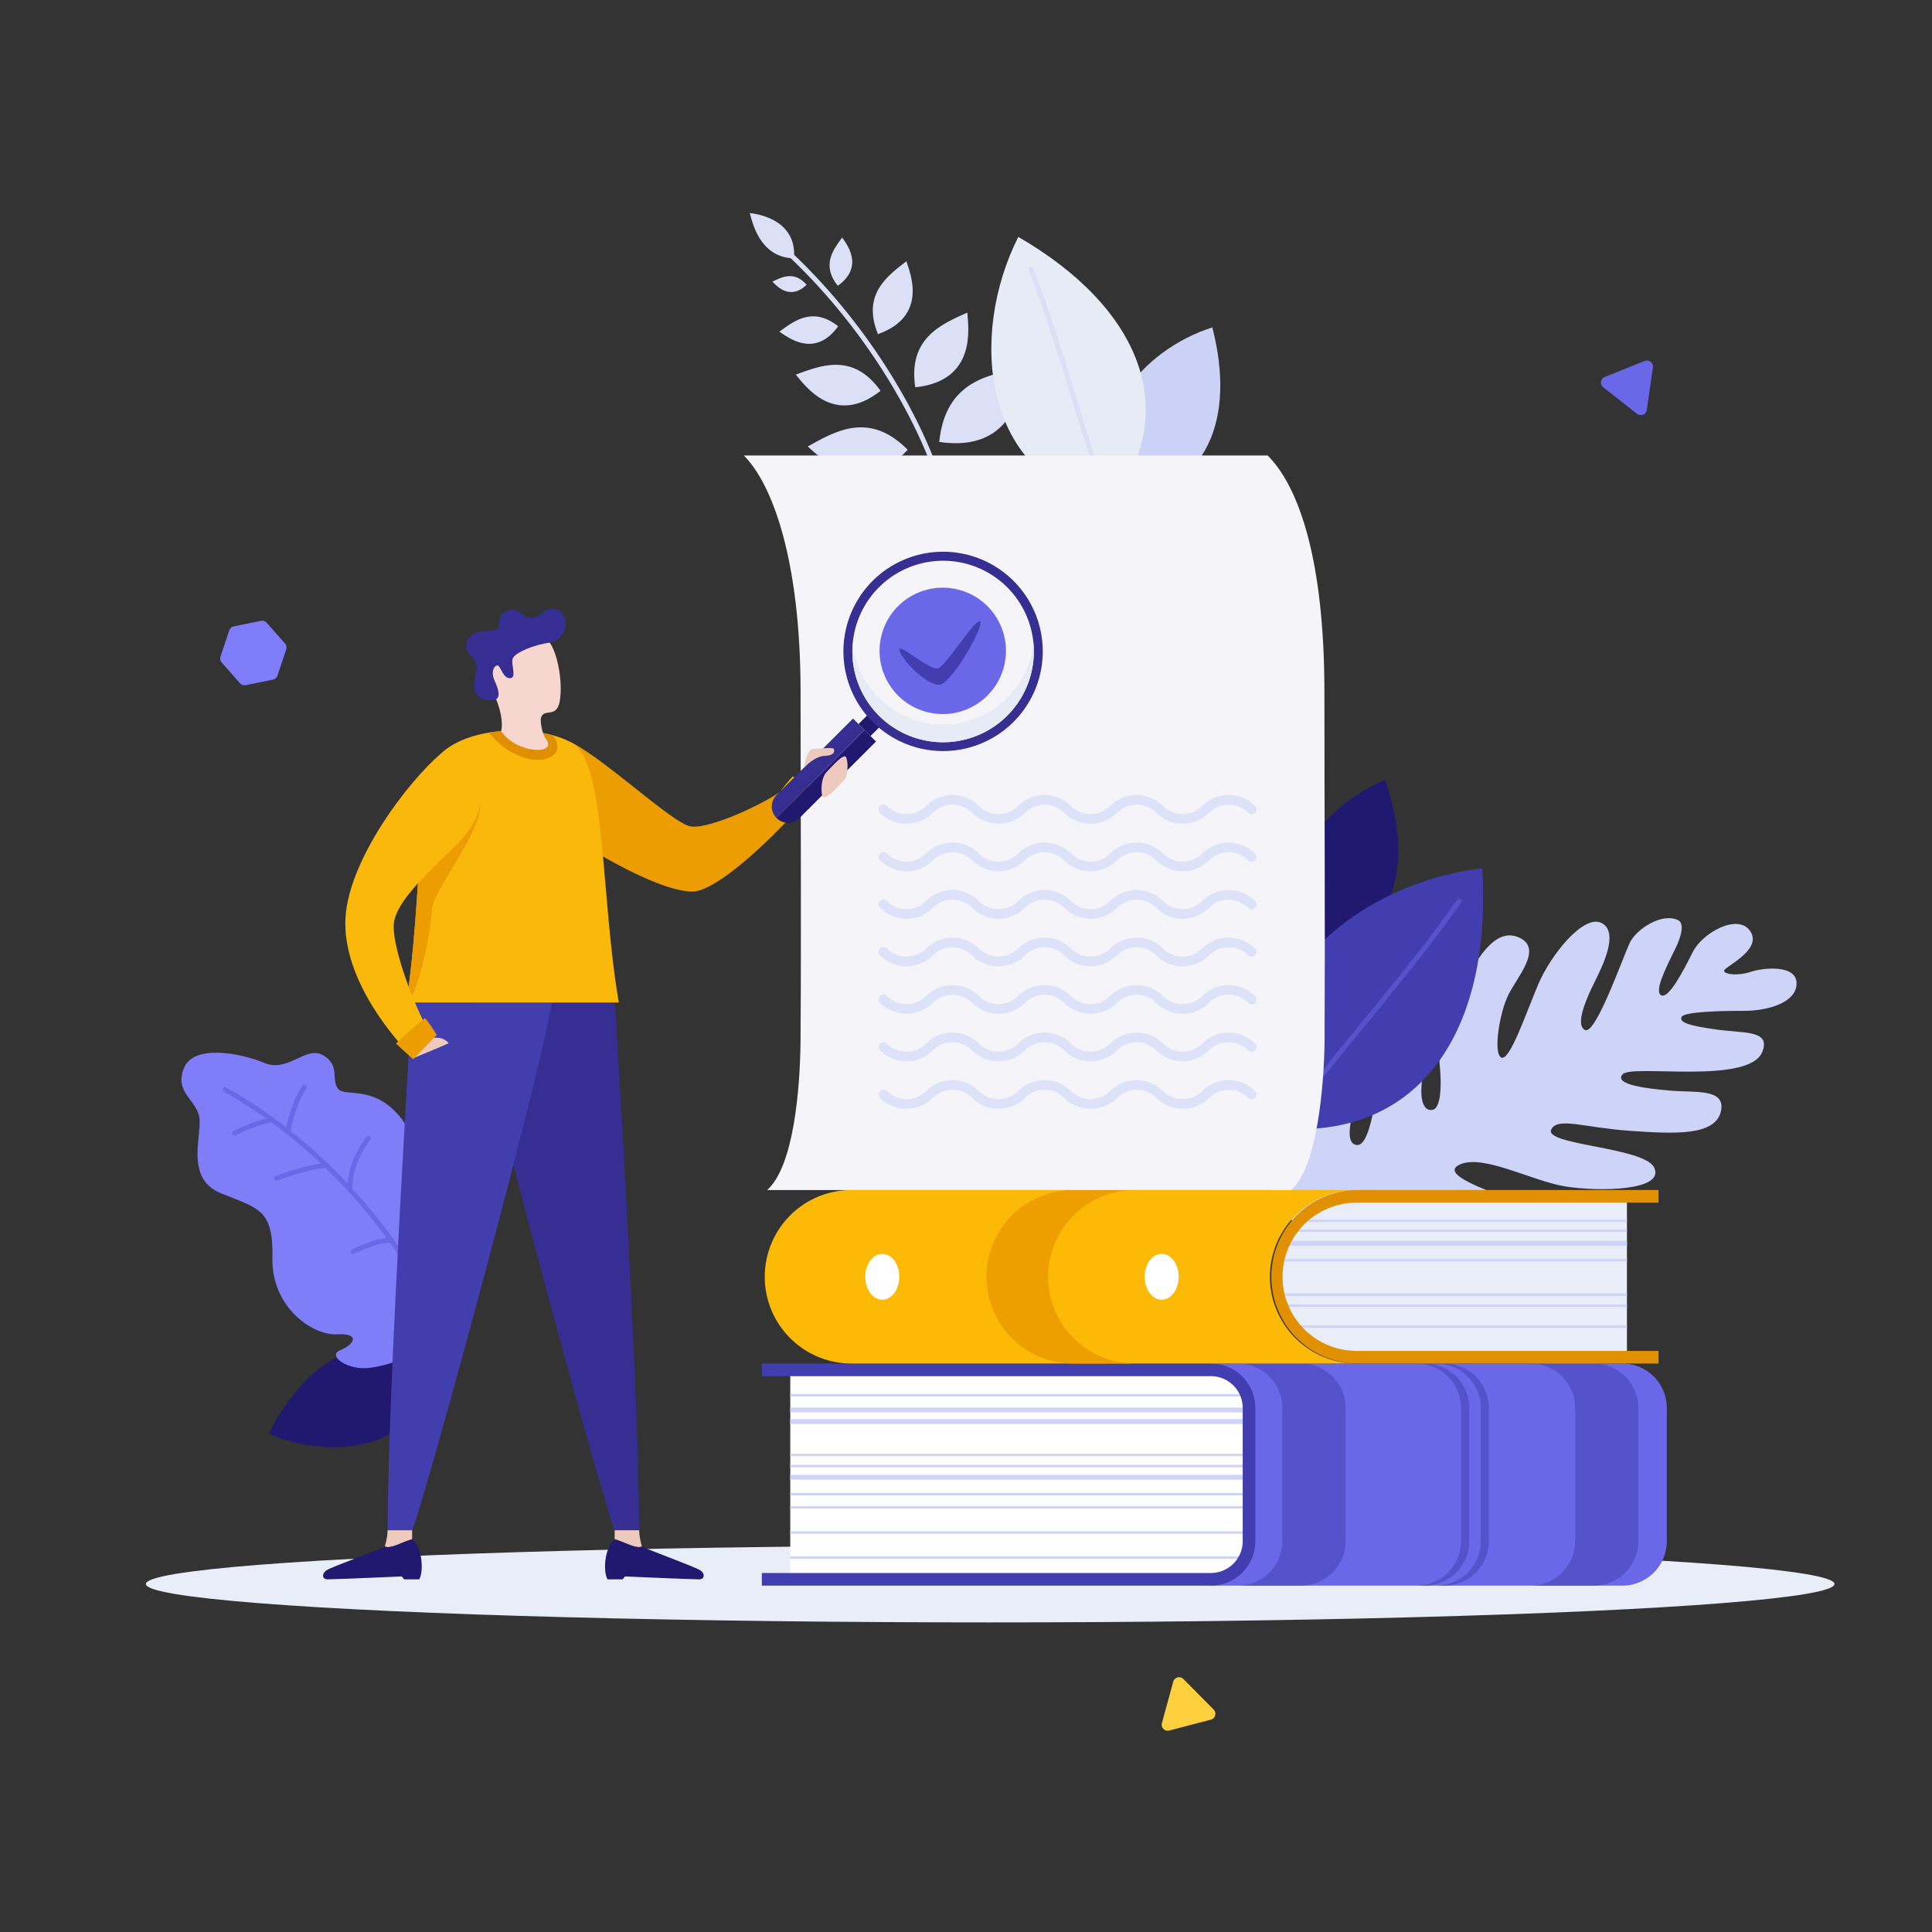 <svg xmlns="http://www.w3.org/2000/svg" viewBox="0 0 800 800" id="cv-analysis">
  <rect x="0" y="0" width="800" height="800" fill="#333333" stroke="none"/>
  <g style="isolation:isolate">
    <g>
      <ellipse cx="410.02" cy="655.9" fill="#e9edf7" rx="349.61" ry="15.9"></ellipse>
    </g>
    <g>
      <path fill="#20196f" d="M543.76,396.09c32.72-6.48,42.68-36,29.79-73.15C545.19,334.69,522.23,366.67,543.76,396.09Z"></path>
      <path fill="#ced3f8" d="M526,497.81c1.36,6.38,56.51,33.33,62.35,23.11,4.55-7.95-3.78-12.95-7-14.53-5-2.49-17.38-7.69-15-11.09,4.39-6.16,34.06,11,41.55,14.73s23,9,31,4.2,10.61-7.59-2.85-13.4-41.4-13.93-31.73-18.55,29.89,6.74,43.87,9,41.34,1.79,36.78-7.79c-4.09-8.57-45.89-9.28-42.63-15.82,2.61-5.23,13.84-.72,32.43.57s36.16,2.31,37.94-8.66c1.43-8.82-10.65-7.13-20.66-7.95s-23.92-2.49-20.16-6.79,52.34,4.45,57.83-9.27c3.62-9.08-7.33-7.65-18.93-9.26s-15.56-3-14.48-5.22,17.09-2.55,25.89-2.52,21.41-2.93,21.72-11.12-13.78-6.78-18.87-5.06-10.67,1.22-11.17-.3,15.88-8.42,11-16.3-19.89.25-24,8.53-10,19.33-13,17.82,1.76-11.1,5.52-18.65,3.54-11.43,1.53-12.43c-6.72-3.35-17.28,3.66-20,9.18s-14.16,38.49-18.62,36.26,1.12-14.14,4.16-20.24,10.15-20.35,2.66-24.08S642,395.62,636.94,407.61s-11.84,32-15.29,30.3-.74-18.7,3-26.11,14-18.77,4.82-23.37-16.73,5.79-24,20.34c-3,6.08-10.39,21.21-9.35,31.92,1.19,12.2-.22,18.47-3,18.89-5.63.82-5.24-10.06-3.2-17.75s9.82-31.22-2.57-32.32-13.82,19.42-15.22,27.62-3.78,37.5-10.19,37-1-15.58.13-20.44.37-15.7-4.07-14.19S523.57,486.44,526,497.81Z"></path>
      <path fill="#dbe0f6" d="M328.77,107c-12.76-.42-16.59-11.84-18.29-18.79C314.38,88.66,330,91.3,328.77,107Z"></path>
      <path fill="none" stroke="#dbe0f6" stroke-linecap="round" stroke-linejoin="round" stroke-width="2" d="M389.64,201.49c-7.71-25.44-28.52-64-62.18-95.92"></path>
      <path fill="#dbe0f6" d="M388.92 183c2.57-25.66 21.34-28.17 35.59-30.65C423.13 160.15 420.45 187.67 388.92 183ZM379 160.37c-3.13-20.46 11-26.16 21.54-30.94C401 135.77 404.46 157.7 379 160.37ZM363.54 138.36c-6.73-16.47 3.9-24.07 11.78-30.18C377 113.37 384.27 131 363.54 138.36ZM346.91 118.35c-6.87-8.66-1.84-15 1.81-20C350.62 101.11 358 110.38 346.91 118.35ZM375.86 186.24c-16-16.21-30.25-7.54-41.41-1.35C339.71 189.48 356.79 206.91 375.86 186.24ZM364.62 161.83c-11.43-16-24.76-10.48-35.11-6.71C333.38 159.73 345.59 176.88 364.62 161.83ZM347.06 135.1c-10.52-8.31-18.25-2.2-24.32 2.23C326.15 139.63 337.4 148.58 347.06 135.1ZM334 117.93c-5.13-5.89-10.21-3.21-14.17-1.32C321.49 118.29 327 124.62 334 117.93Z"></path>
      <path fill="#423eaf" d="M530.31,467.27c57.38,4.41,87.66-40.12,83.44-107.75C561.17,365.89,508.17,408.39,530.31,467.27Z"></path>
      <path fill="none" stroke="#5652ca" stroke-linecap="round" stroke-linejoin="round" stroke-width="2" d="M530.31,467.27c13.7-19.95,52.86-63.8,73.84-94.08"></path>
      <path fill="#ccd1f6" d="M466,206.57c33.42-3.8,45.89-32.69,36-71C472.48,145,446.75,175.21,466,206.57Z"></path>
      <path fill="#e7ebf5" d="M459.32,209.68c30.61-39.19,13-82.28-37.67-111.59C401.09,139,406.34,197.46,459.32,209.68Z"></path>
      <path fill="none" stroke="#dbe0f6" stroke-linecap="round" stroke-linejoin="round" stroke-width="2" d="M459.32,209.68c-7.81-19.4-20.65-68.57-32.41-98.14"></path>
      <path fill="#20196f" d="M181.08,565.93c-26-18.2-52.84-5.58-69.82,27.69C138,605.36,175.06,600.08,181.08,565.93Z"></path>
      <path fill="#807df9" d="M183.69,552.51c8.31-7.43,22.48-32.51,5.7-50.68-7.59-8.23-10.07-9.95-14.58-10-2.94,0-5.39,1.45-7.26-.39-3.4-3.36,9.18-15.73-2-29.1S143,454.48,140,450.84s1-9.7-6.2-13.88-14.27,7.29-24.31,3.17c-10.45-4.29-29.31-7.64-33.29,2.06s4.24,12.62,6.16,19.61-6.42,25.93,9,32.26,21.92,6.43,21.44,26.79,16.6,32.2,26.71,31.67,7,4.29,1.5,6.51,2,7.48,9.43,7.5S173.26,561.83,183.69,552.51Z"></path>
      <path fill="none" stroke="#6b67e7" stroke-linecap="round" stroke-linejoin="round" stroke-width="2" d="M186.13,557.59c-19.68-50-59.12-87.74-92.94-106.39"></path>
      <path fill="none" stroke="#6b67e7" stroke-linecap="round" stroke-linejoin="round" stroke-width="2" d="M119.24 468.68c.28-2.59 2.93-13.29 6.81-18.5M112.64 463.66c-4 .46-13.11 4.13-15.49 5.57M144.81 492.47c.1-3.94.72-11.85 7.8-21.19M135.3 482.73c-3.74-.44-15.79 3.16-20.89 5.22M162 513.6c-5.53-.22-11.59 2.89-15.85 4.62M170.49 526.36c-.57-5.24 2.09-14.8 5.63-21.17"></path>
    </g>
    <g>
      <path fill="#6b67e9" d="M501.4,656.58H671.79a18.42,18.42,0,0,0,18.4-18.41V583a18.42,18.42,0,0,0-18.4-18.4H501.4Z"></path>
      <path fill="#5652cc" d="M660 564.61H633.83a18.42 18.42 0 0 1 18.4 18.4v55.16a18.42 18.42 0 0 1-18.4 18.41H660a18.43 18.43 0 0 0 18.41-18.41V583A18.42 18.42 0 0 0 660 564.61ZM538.74 564.61H512.55A18.42 18.42 0 0 1 531 583v55.16a18.43 18.43 0 0 1-18.41 18.41h26.19a18.42 18.42 0 0 0 18.4-18.41V583A18.42 18.42 0 0 0 538.74 564.61ZM598.12 564.61h-3.37A18.42 18.42 0 0 1 613.16 583v55.16a18.43 18.43 0 0 1-18.41 18.41h3.37a18.43 18.43 0 0 0 18.4-18.41V583A18.42 18.42 0 0 0 598.12 564.61Z"></path>
      <path fill="#5652cc" d="M590,564.61h-3.36A18.42,18.42,0,0,1,605,583v55.16a18.43,18.43,0,0,1-18.4,18.41H590a18.42,18.42,0,0,0,18.4-18.41V583A18.42,18.42,0,0,0,590,564.61Z"></path>
      <path fill="#fff" d="M327.23,567.22H501.4A15.79,15.79,0,0,1,517.19,583v55.16A15.78,15.78,0,0,1,501.4,654H327.23Z"></path>
      <line x1="517.19" x2="327.23" y1="611.7" y2="611.7" fill="none" stroke="#ced3f8" stroke-width="2"></line>
      <line x1="517.19" x2="327.23" y1="618.71" y2="618.71" fill="none" stroke="#ced3f8"></line>
      <line x1="517.19" x2="327.23" y1="607.05" y2="607.05" fill="none" stroke="#ced3f8"></line>
      <line x1="517.19" x2="327.23" y1="602.47" y2="602.47" fill="none" stroke="#ced3f8"></line>
      <line x1="517.19" x2="327.23" y1="588.64" y2="588.64" fill="none" stroke="#ced3f8" stroke-width="2"></line>
      <line x1="517.19" x2="327.23" y1="583.84" y2="583.84" fill="none" stroke="#ced3f8" stroke-width="2"></line>
      <line x1="517.19" x2="327.23" y1="577.74" y2="577.74" fill="none" stroke="#ced3f8"></line>
      <line x1="517.19" x2="327.23" y1="624.16" y2="624.16" fill="none" stroke="#ced3f8"></line>
      <line x1="517.19" x2="327.23" y1="644.98" y2="644.98" fill="none" stroke="#ced3f8"></line>
      <line x1="517.19" x2="327.23" y1="634.57" y2="634.57" fill="none" stroke="#ced3f8"></line>
      <path fill="#423eaf" d="M315.46,656.58H501.4a18.43,18.43,0,0,0,18.41-18.41V583a18.42,18.42,0,0,0-18.41-18.4H315.46v5.23H501.4A13.19,13.19,0,0,1,514.58,583v55.16a13.19,13.19,0,0,1-13.18,13.18H315.46Z"></path>
      <path fill="#fcba06" d="M525.84,528.69a36,36,0,0,1,35.92-35.93H352a35.93,35.93,0,0,0,0,71.85h209.8A36,36,0,0,1,525.84,528.69Z"></path>
      <path fill="#ed9f00" d="M434,528.69a36,36,0,0,1,35.92-35.93H443.79a35.93,35.93,0,0,0,0,71.85h26.15A36,36,0,0,1,434,528.69Z"></path>
      <path fill="#e9edf7" d="M673.68,562H561.76a33.31,33.31,0,0,1,0-66.61H673.68Z"></path>
      <line x1="673.68" x2="531.48" y1="514.83" y2="514.83" fill="none" stroke="#ced3f8" stroke-width="2"></line>
      <line x1="673.68" x2="528.46" y1="521.84" y2="521.84" fill="none" stroke="#ced3f8"></line>
      <line x1="673.68" x2="534.2" y1="509.6" y2="509.6" fill="none" stroke="#ced3f8"></line>
      <line x1="673.68" x2="528.46" y1="536.08" y2="536.08" fill="none" stroke="#ced3f8"></line>
      <line x1="673.68" x2="531.48" y1="540.66" y2="540.66" fill="none" stroke="#ced3f8"></line>
      <line x1="673.68" x2="535.63" y1="549.32" y2="549.32" fill="none" stroke="#ced3f8"></line>
      <line x1="673.68" x2="537.85" y1="505.52" y2="505.52" fill="none" stroke="#ced3f8"></line>
      <path fill="#e19100" d="M686.76,564.61h-125a35.93,35.93,0,0,1,0-71.85h125V498h-125a30.69,30.69,0,0,0,0,61.38h125Z"></path>
      <ellipse cx="481.03" cy="528.69" fill="#fff" rx="7.05" ry="9.49"></ellipse>
      <ellipse cx="365.33" cy="528.69" fill="#fff" rx="7.05" ry="9.49"></ellipse>
    </g>
    <g>
      <path fill="#f4f4f9" d="M548.41,286.69c0-55-10.6-85.19-23.5-98.09H308c11.76,11.76,23.5,43.07,23.5,98.09,0,46.18.31,95.88,0,141.32,0,.89,0,1.82,0,2.77-.21,20-2.77,52.09-13.83,62h217c10.58-9.41,13.57-41.95,13.82-62,0-.95,0-1.88,0-2.77C548.72,382.57,548.41,332.87,548.41,286.69Z"></path>
      <path fill="none" stroke="#dde2f8" stroke-linecap="round" stroke-width="4" d="M365.82 335.15a13.48 13.48 0 0 0 19.06 0 13.48 13.48 0 0 1 19.06 0 13.47 13.47 0 0 0 19.05 0 13.48 13.48 0 0 1 19.06 0 13.48 13.48 0 0 0 19.06 0 13.48 13.48 0 0 1 19.06 0 13.47 13.47 0 0 0 19.05 0 13.48 13.48 0 0 1 19.06 0M365.82 354.83a13.48 13.48 0 0 0 19.06 0 13.48 13.48 0 0 1 19.06 0 13.47 13.47 0 0 0 19.05 0 13.48 13.48 0 0 1 19.06 0 13.48 13.48 0 0 0 19.06 0 13.48 13.48 0 0 1 19.06 0 13.47 13.47 0 0 0 19.05 0 13.48 13.48 0 0 1 19.06 0M365.82 374.5a13.48 13.48 0 0 0 19.06 0 13.48 13.48 0 0 1 19.06 0 13.47 13.47 0 0 0 19.05 0 13.48 13.48 0 0 1 19.06 0 13.48 13.48 0 0 0 19.06 0 13.48 13.48 0 0 1 19.06 0 13.47 13.47 0 0 0 19.05 0 13.48 13.48 0 0 1 19.06 0M365.82 394.17a13.47 13.47 0 0 0 19.06 0 13.5 13.5 0 0 1 19.06 0 13.45 13.45 0 0 0 19.05 0 13.5 13.5 0 0 1 19.06 0 13.47 13.47 0 0 0 19.06 0 13.5 13.5 0 0 1 19.06 0 13.45 13.45 0 0 0 19.05 0 13.5 13.5 0 0 1 19.06 0M365.82 413.85a13.48 13.48 0 0 0 19.06 0 13.48 13.48 0 0 1 19.06 0 13.47 13.47 0 0 0 19.05 0 13.48 13.48 0 0 1 19.06 0 13.48 13.48 0 0 0 19.06 0 13.48 13.48 0 0 1 19.06 0 13.47 13.47 0 0 0 19.05 0 13.48 13.48 0 0 1 19.06 0M365.82 433.52a13.48 13.48 0 0 0 19.06 0 13.5 13.5 0 0 1 19.06 0 13.47 13.47 0 0 0 19.05 0 13.5 13.5 0 0 1 19.06 0 13.48 13.48 0 0 0 19.06 0 13.5 13.5 0 0 1 19.06 0 13.47 13.47 0 0 0 19.05 0 13.5 13.5 0 0 1 19.06 0M365.82 453.2a13.48 13.48 0 0 0 19.06 0 13.48 13.48 0 0 1 19.06 0 13.47 13.47 0 0 0 19.05 0 13.48 13.48 0 0 1 19.06 0 13.48 13.48 0 0 0 19.06 0 13.48 13.48 0 0 1 19.06 0 13.47 13.47 0 0 0 19.05 0 13.48 13.48 0 0 1 19.06 0"></path>
    </g>
    <g>
      <circle cx="390.36" cy="269.48" r="26.17" fill="#6b67e9" transform="rotate(-78.65 390.384 269.486)"></circle>
      <path fill="#423eaf" d="M372.73,268.56c.92-.74,12.2,8.63,15.39,8.28s15.2-20.21,17.62-19.55-11,25.11-16.54,26.17S370.56,270.31,372.73,268.56Z"></path>
    </g>
    <g>
      <path fill="#eb9d01" d="M236,307.14c13.5,6.34,41.93,33.25,49.7,35s36-11.23,44.06-19.35a39.2,39.2,0,0,0,6.9,4.23c-3.24,6.24-37.27,42.36-50.07,42.15s-35.28-13.39-47.19-20.52S236,307.14,236,307.14Z"></path>
      <path fill="#fab80a" d="M338.37,327.72s-9.49-5.75-10.06-6.22c-1.71,1.52-4.5,5.44-4.7,5.46,1.6,1.33,11,8.26,11.31,8.22C335.6,334.28,338.37,327.72,338.37,327.72Z"></path>
      <path fill="#362e92" d="M254.64,415.13c.58,10.61,10,161.23,10,218.51H254.51c-5.71-14.2-53.91-191.5-57.77-218.51Z"></path>
      <path fill="#eecabe" d="M254.51,637.36v-3.72h10.17a25.17,25.17,0,0,0,1.16,6.77C263.2,641.42,259.33,638.8,254.51,637.36Z"></path>
      <path fill="#20196f" d="M254.51,637.36c4.82,1.44,8.69,4.06,11.33,3,1.4,1,22,8.43,24.12,9.86s1.83,3.75-.44,3.75c-3.33,0-30.7-1.2-30.7-1.2-.56.6-1,1.2-1,1.2h-6.25C249.69,650.79,250.2,641.08,254.51,637.36Z"></path>
      <path fill="#423ead" d="M170.52,415.13c-.58,10.61-10,161.23-10,218.51h10.16c5.71-14.2,53.91-191.5,57.77-218.51Z"></path>
      <path fill="#eecabe" d="M170.65,637.36v-3.72H160.49a25.48,25.48,0,0,1-1.17,6.77C162,641.42,165.83,638.8,170.65,637.36Z"></path>
      <path fill="#20196f" d="M170.65,637.36c-4.82,1.44-8.69,4.06-11.33,3-1.4,1-22,8.43-24.11,9.86s-1.84,3.75.44,3.75c3.32,0,30.69-1.2,30.69-1.2.56.6,1,1.2,1,1.2h6.25C175.47,650.79,175,641.08,170.65,637.36Z"></path>
      <path fill="#fab80a" d="M182.43,312.21C194,300.69,223,299.64,237,307.71s11.64,63.3,19.24,107.42h-88C174.69,374.91,172.5,322.14,182.43,312.21Z"></path>
      <path fill="#df8f00" d="M202.43,303.36a64,64,0,0,1,26.37,1.06C237.31,315,216.94,321.19,202.43,303.36Z"></path>
      <path fill="#f6d6ce" d="M205.61,290c1.21,3,2.86,8.54,1.91,12.76,6.32,9.5,23.86,10,18.45,3.08-1.49-1.9-2.29-7.1-2-8.41,1.06-4.48,6.43.24,7.77-6.87,1.57-8.28-1.2-23.07-5.75-26.2-5.09-3.49-14.32-7-23.2,2C195.57,273.58,203.16,283.82,205.61,290Z"></path>
      <path fill="#362e92" d="M211.63,280.74c2.39-.6-.47-6.53.88-8.48,1.61-2.31,8.26-5.15,15.17-6.19s8.78-10.89,3.53-13.4-7.84,3.54-11.32,3.32c-4-.26-4.6-5-10-3-5,1.79-1.42,5.94-4.45,7.64s-9.22-1.38-11.92,5c-2,4.7,3.16,5.77,3.82,10.23.41,2.79-4.22,12.56,3.94,14s4.53-5.52,3.33-8.49-.33-5.36,1.18-5.83S208.21,281.59,211.63,280.74Z"></path>
      <path fill="#eb9d01" d="M199,332.55c.29,12.54-19.84,36.14-20.17,44.34s-5.74,36.14-10.57,38.24c3.28-20.5,4.32-44.26,5.87-63.95Z"></path>
      <path fill="#fab80a" d="M182.43,312.21c-13,10.88-39.45,45-39.45,70.09s21.22,48.86,28.19,55.83l8.46-8.46c-5.15-5.16-18.84-39.24-16.3-48.83s14.61-20,25.32-30.68,11.75-19.74,9.87-26.51S187.83,307.67,182.43,312.21Z"></path>
      <path fill="#eecabe" d="M179.63,429.67c2.45,0,4,.09,6.2,2.25-2.16,1.13-14.66,6.21-14.66,6.21Z"></path>
      <path fill="#eb9d01" d="M171.1,438.63s9.09-9.49,9.77-10a58.79,58.79,0,0,0-4.86-7.07c-1.94,1.51-11.93,10.13-12,10.54C164.9,433.08,171.1,438.63,171.1,438.63Z"></path>
      <rect width="6.02" height="7.02" x="357.09" y="296.67" fill="#20196f" transform="rotate(135.01 360.09 300.18)"></rect>
      <path fill="#362e90" d="M321.56,329.2l31.65-31.65,4.76,4.76-36.41,36.4A6.72,6.72,0,0,1,321.56,329.2Z"></path>
      <path fill="#20196f" d="M362.72,307.06l-31.65,31.65a6.72,6.72,0,0,1-9.51,0L358,302.31Z"></path>
      <path fill="#362e90" d="M431.78,269.76A41.27,41.27,0,1,0,390.51,311,41.27,41.27,0,0,0,431.78,269.76ZM364.1,296.48a37.57,37.57,0,1,1,53.13-.3A37.56,37.56,0,0,1,364.1,296.48Z"></path>
      <path fill="#e7ebf5" d="M427.88,265.9a37.57,37.57,0,0,1-74.78.43,37.57,37.57,0,1,0,74.78-.43Z" style="mix-blend-mode:multiply"></path>
      <path fill="#eecabe" d="M333.08 317.68c.46-4 1.8-7.6 3.85-7.6s8-.7 8.3 0c.77 1.74-.83 2.95-4.37 2.95C338.08 313.44 335.3 315.46 333.08 317.68ZM340.43 329.36c-.48-1.91-.54-7.31 2-9.86s7.12-8 8-5.78.66 7.63-.77 9.06S341.28 332.72 340.43 329.36Z"></path>
    </g>
    <g>
      <path fill="#807dfb" d="M108,257.09l-11.21,2.28A2.5,2.5,0,0,0,94.94,261L91.3,271.88a2.51,2.51,0,0,0,.5,2.45l7.58,8.58a2.49,2.49,0,0,0,2.37.79L113,281.43a2.49,2.49,0,0,0,1.87-1.66l3.64-10.85a2.48,2.48,0,0,0-.5-2.46l-7.58-8.57A2.49,2.49,0,0,0,108,257.09Z"></path>
      <path fill="#6b67e9" d="M684.43,152.15l-2.53,17.63a2.5,2.5,0,0,1-4,1.61l-14-11a2.51,2.51,0,0,1,.61-4.3L681,149.47A2.51,2.51,0,0,1,684.43,152.15Z"></path>
      <path fill="#ffd03e" d="M485.83,696.32l-4.71,17.16a2.51,2.51,0,0,0,3.05,3.09l17.22-4.5a2.5,2.5,0,0,0,1.15-4.18L490,695.22A2.51,2.51,0,0,0,485.83,696.32Z"></path>
    </g>
  </g>
</svg>
